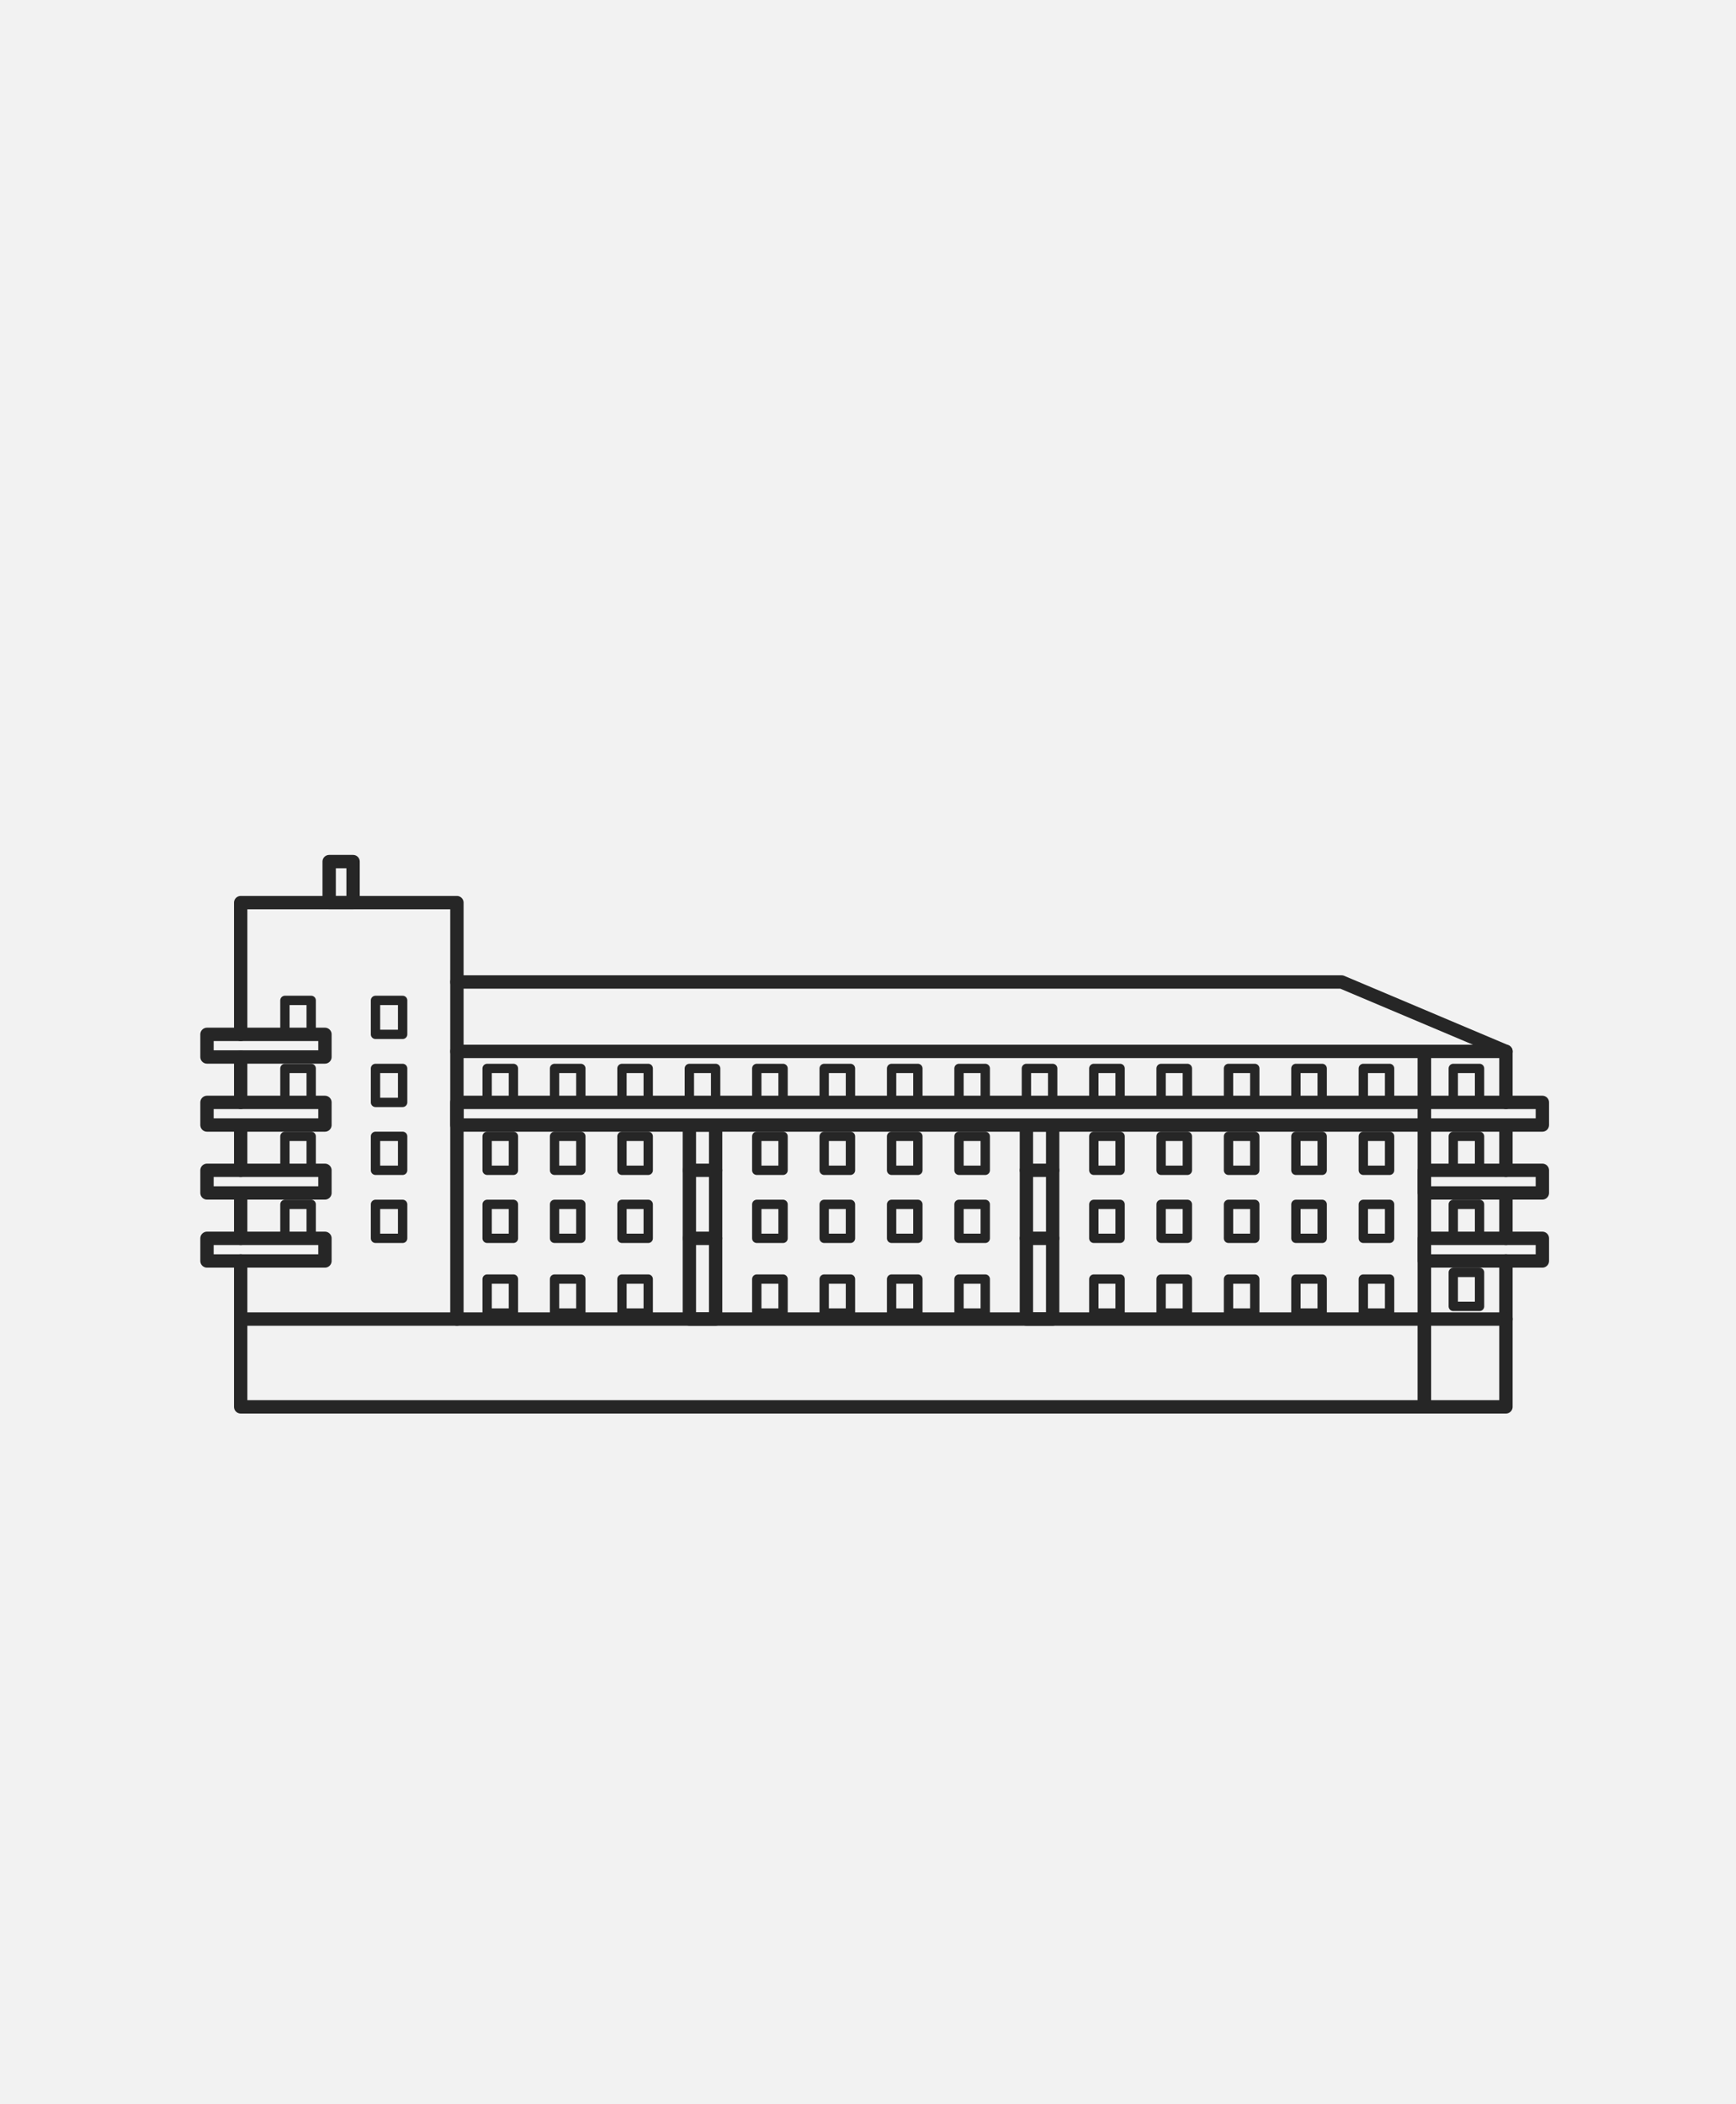 <?xml version="1.0" encoding="UTF-8"?> <svg xmlns="http://www.w3.org/2000/svg" width="260" height="315" viewBox="0 0 260 315" fill="none"> <path d="M260 0H0V315H260V0Z" fill="#F2F2F2"></path> <path d="M36.048 185.406V178.628" stroke="#262626" stroke-width="2" stroke-miterlimit="10" stroke-linecap="round" stroke-linejoin="round"></path> <path d="M36.048 154.866V135.145H68.432V157.417H213.333V210.639H36.048V188.795" stroke="#262626" stroke-width="2" stroke-miterlimit="10" stroke-linecap="round" stroke-linejoin="round"></path> <path d="M36.048 165.052V158.255" stroke="#262626" stroke-width="2" stroke-miterlimit="10" stroke-linecap="round" stroke-linejoin="round"></path> <path d="M36.048 175.22V168.442" stroke="#262626" stroke-width="2" stroke-miterlimit="10" stroke-linecap="round" stroke-linejoin="round"></path> <path d="M225.544 188.795V210.639H213.333V157.417H225.544V165.052" stroke="#262626" stroke-width="2" stroke-miterlimit="10" stroke-linecap="round" stroke-linejoin="round"></path> <path d="M225.544 178.628V185.406" stroke="#262626" stroke-width="2" stroke-miterlimit="10" stroke-linecap="round" stroke-linejoin="round"></path> <path d="M225.544 168.442V175.22" stroke="#262626" stroke-width="2" stroke-miterlimit="10" stroke-linecap="round" stroke-linejoin="round"></path> <path d="M225.544 157.417L200.936 147.026H68.432" stroke="#262626" stroke-width="2" stroke-miterlimit="10" stroke-linecap="round" stroke-linejoin="round"></path> <path d="M52.88 129H49.298V135.145H52.88V129Z" stroke="#262626" stroke-width="2" stroke-miterlimit="10" stroke-linecap="round" stroke-linejoin="round"></path> <path d="M225.544 197.492H36.048" stroke="#262626" stroke-width="2" stroke-miterlimit="10" stroke-linecap="round" stroke-linejoin="round"></path> <path d="M68.432 157.417V197.492" stroke="#262626" stroke-width="2" stroke-miterlimit="10" stroke-linecap="round" stroke-linejoin="round"></path> <path d="M231 165.052H68.432V168.441H231V165.052Z" stroke="#262626" stroke-width="2" stroke-miterlimit="10" stroke-linecap="round" stroke-linejoin="round"></path> <path d="M231 175.22H213.333V178.609H231V175.22Z" stroke="#262626" stroke-width="2" stroke-miterlimit="10" stroke-linecap="round" stroke-linejoin="round"></path> <path d="M231 185.406H213.333V188.795H231V185.406Z" stroke="#262626" stroke-width="2" stroke-miterlimit="10" stroke-linecap="round" stroke-linejoin="round"></path> <path d="M48.667 175.22H31V178.609H48.667V175.22Z" stroke="#262626" stroke-width="2" stroke-miterlimit="10" stroke-linecap="round" stroke-linejoin="round"></path> <path d="M48.667 165.052H31V168.441H48.667V165.052Z" stroke="#262626" stroke-width="2" stroke-miterlimit="10" stroke-linecap="round" stroke-linejoin="round"></path> <path d="M48.667 154.866H31V158.255H48.667V154.866Z" stroke="#262626" stroke-width="2" stroke-miterlimit="10" stroke-linecap="round" stroke-linejoin="round"></path> <path d="M48.667 185.406H31V188.795H48.667V185.406Z" stroke="#262626" stroke-width="2" stroke-miterlimit="10" stroke-linecap="round" stroke-linejoin="round"></path> <path d="M60.303 149.782H56.239V154.866H60.303V149.782Z" stroke="#262626" stroke-width="1.4" stroke-miterlimit="10" stroke-linecap="round" stroke-linejoin="round"></path> <path d="M46.607 149.782H42.673V154.866H46.607V149.782Z" stroke="#262626" stroke-width="1.4" stroke-miterlimit="10" stroke-linecap="round" stroke-linejoin="round"></path> <path d="M46.607 159.969H42.673V165.052H46.607V159.969Z" stroke="#262626" stroke-width="1.4" stroke-miterlimit="10" stroke-linecap="round" stroke-linejoin="round"></path> <path d="M76.894 159.969H72.96V165.052H76.894V159.969Z" stroke="#262626" stroke-width="1.4" stroke-miterlimit="10" stroke-linecap="round" stroke-linejoin="round"></path> <path d="M86.99 159.969H83.055V165.052H86.99V159.969Z" stroke="#262626" stroke-width="1.4" stroke-miterlimit="10" stroke-linecap="round" stroke-linejoin="round"></path> <path d="M97.085 159.969H93.151V165.052H97.085V159.969Z" stroke="#262626" stroke-width="1.4" stroke-miterlimit="10" stroke-linecap="round" stroke-linejoin="round"></path> <path d="M107.181 159.969H103.247V165.052H107.181V159.969Z" stroke="#262626" stroke-width="1.4" stroke-miterlimit="10" stroke-linecap="round" stroke-linejoin="round"></path> <path d="M117.277 159.969H113.342V165.052H117.277V159.969Z" stroke="#262626" stroke-width="1.4" stroke-miterlimit="10" stroke-linecap="round" stroke-linejoin="round"></path> <path d="M127.372 159.969H123.438V165.052H127.372V159.969Z" stroke="#262626" stroke-width="1.4" stroke-miterlimit="10" stroke-linecap="round" stroke-linejoin="round"></path> <path d="M137.468 159.969H133.533V165.052H137.468V159.969Z" stroke="#262626" stroke-width="1.4" stroke-miterlimit="10" stroke-linecap="round" stroke-linejoin="round"></path> <path d="M147.563 159.969H143.629V165.052H147.563V159.969Z" stroke="#262626" stroke-width="1.4" stroke-miterlimit="10" stroke-linecap="round" stroke-linejoin="round"></path> <path d="M157.658 159.969H153.724V165.052H157.658V159.969Z" stroke="#262626" stroke-width="1.4" stroke-miterlimit="10" stroke-linecap="round" stroke-linejoin="round"></path> <path d="M167.754 159.969H163.82V165.052H167.754V159.969Z" stroke="#262626" stroke-width="1.4" stroke-miterlimit="10" stroke-linecap="round" stroke-linejoin="round"></path> <path d="M177.831 159.969H173.897V165.052H177.831V159.969Z" stroke="#262626" stroke-width="1.4" stroke-miterlimit="10" stroke-linecap="round" stroke-linejoin="round"></path> <path d="M187.926 159.969H183.992V165.052H187.926V159.969Z" stroke="#262626" stroke-width="1.4" stroke-miterlimit="10" stroke-linecap="round" stroke-linejoin="round"></path> <path d="M198.022 159.969H194.088V165.052H198.022V159.969Z" stroke="#262626" stroke-width="1.4" stroke-miterlimit="10" stroke-linecap="round" stroke-linejoin="round"></path> <path d="M208.118 159.969H204.184V165.052H208.118V159.969Z" stroke="#262626" stroke-width="1.4" stroke-miterlimit="10" stroke-linecap="round" stroke-linejoin="round"></path> <path d="M76.894 170.136H72.96V175.22H76.894V170.136Z" stroke="#262626" stroke-width="1.4" stroke-miterlimit="10" stroke-linecap="round" stroke-linejoin="round"></path> <path d="M86.99 170.136H83.055V175.22H86.99V170.136Z" stroke="#262626" stroke-width="1.4" stroke-miterlimit="10" stroke-linecap="round" stroke-linejoin="round"></path> <path d="M97.085 170.136H93.151V175.22H97.085V170.136Z" stroke="#262626" stroke-width="1.4" stroke-miterlimit="10" stroke-linecap="round" stroke-linejoin="round"></path> <path d="M117.277 170.136H113.342V175.22H117.277V170.136Z" stroke="#262626" stroke-width="1.4" stroke-miterlimit="10" stroke-linecap="round" stroke-linejoin="round"></path> <path d="M127.372 170.136H123.438V175.22H127.372V170.136Z" stroke="#262626" stroke-width="1.4" stroke-miterlimit="10" stroke-linecap="round" stroke-linejoin="round"></path> <path d="M137.468 170.136H133.533V175.22H137.468V170.136Z" stroke="#262626" stroke-width="1.4" stroke-miterlimit="10" stroke-linecap="round" stroke-linejoin="round"></path> <path d="M147.563 170.136H143.629V175.22H147.563V170.136Z" stroke="#262626" stroke-width="1.4" stroke-miterlimit="10" stroke-linecap="round" stroke-linejoin="round"></path> <path d="M167.754 170.136H163.82V175.22H167.754V170.136Z" stroke="#262626" stroke-width="1.4" stroke-miterlimit="10" stroke-linecap="round" stroke-linejoin="round"></path> <path d="M177.831 170.136H173.897V175.22H177.831V170.136Z" stroke="#262626" stroke-width="1.4" stroke-miterlimit="10" stroke-linecap="round" stroke-linejoin="round"></path> <path d="M187.926 170.136H183.992V175.22H187.926V170.136Z" stroke="#262626" stroke-width="1.4" stroke-miterlimit="10" stroke-linecap="round" stroke-linejoin="round"></path> <path d="M198.022 170.136H194.088V175.22H198.022V170.136Z" stroke="#262626" stroke-width="1.4" stroke-miterlimit="10" stroke-linecap="round" stroke-linejoin="round"></path> <path d="M208.118 170.136H204.184V175.22H208.118V170.136Z" stroke="#262626" stroke-width="1.4" stroke-miterlimit="10" stroke-linecap="round" stroke-linejoin="round"></path> <path d="M76.894 180.322H72.96V185.406H76.894V180.322Z" stroke="#262626" stroke-width="1.4" stroke-miterlimit="10" stroke-linecap="round" stroke-linejoin="round"></path> <path d="M86.99 180.322H83.055V185.406H86.99V180.322Z" stroke="#262626" stroke-width="1.4" stroke-miterlimit="10" stroke-linecap="round" stroke-linejoin="round"></path> <path d="M97.085 180.322H93.151V185.406H97.085V180.322Z" stroke="#262626" stroke-width="1.4" stroke-miterlimit="10" stroke-linecap="round" stroke-linejoin="round"></path> <path d="M117.277 180.322H113.342V185.406H117.277V180.322Z" stroke="#262626" stroke-width="1.4" stroke-miterlimit="10" stroke-linecap="round" stroke-linejoin="round"></path> <path d="M127.372 180.322H123.438V185.406H127.372V180.322Z" stroke="#262626" stroke-width="1.4" stroke-miterlimit="10" stroke-linecap="round" stroke-linejoin="round"></path> <path d="M137.468 180.322H133.533V185.406H137.468V180.322Z" stroke="#262626" stroke-width="1.4" stroke-miterlimit="10" stroke-linecap="round" stroke-linejoin="round"></path> <path d="M147.563 180.322H143.629V185.406H147.563V180.322Z" stroke="#262626" stroke-width="1.4" stroke-miterlimit="10" stroke-linecap="round" stroke-linejoin="round"></path> <path d="M167.754 180.322H163.82V185.406H167.754V180.322Z" stroke="#262626" stroke-width="1.4" stroke-miterlimit="10" stroke-linecap="round" stroke-linejoin="round"></path> <path d="M177.831 180.322H173.897V185.406H177.831V180.322Z" stroke="#262626" stroke-width="1.4" stroke-miterlimit="10" stroke-linecap="round" stroke-linejoin="round"></path> <path d="M187.926 180.322H183.992V185.406H187.926V180.322Z" stroke="#262626" stroke-width="1.4" stroke-miterlimit="10" stroke-linecap="round" stroke-linejoin="round"></path> <path d="M198.022 180.322H194.088V185.406H198.022V180.322Z" stroke="#262626" stroke-width="1.4" stroke-miterlimit="10" stroke-linecap="round" stroke-linejoin="round"></path> <path d="M208.118 180.322H204.184V185.406H208.118V180.322Z" stroke="#262626" stroke-width="1.4" stroke-miterlimit="10" stroke-linecap="round" stroke-linejoin="round"></path> <path d="M76.894 191.509H72.96V196.592H76.894V191.509Z" stroke="#262626" stroke-width="1.4" stroke-miterlimit="10" stroke-linecap="round" stroke-linejoin="round"></path> <path d="M86.99 191.509H83.055V196.592H86.99V191.509Z" stroke="#262626" stroke-width="1.4" stroke-miterlimit="10" stroke-linecap="round" stroke-linejoin="round"></path> <path d="M97.085 191.509H93.151V196.592H97.085V191.509Z" stroke="#262626" stroke-width="1.4" stroke-miterlimit="10" stroke-linecap="round" stroke-linejoin="round"></path> <path d="M117.277 191.509H113.342V196.592H117.277V191.509Z" stroke="#262626" stroke-width="1.4" stroke-miterlimit="10" stroke-linecap="round" stroke-linejoin="round"></path> <path d="M127.372 191.509H123.438V196.592H127.372V191.509Z" stroke="#262626" stroke-width="1.4" stroke-miterlimit="10" stroke-linecap="round" stroke-linejoin="round"></path> <path d="M137.468 191.509H133.533V196.592H137.468V191.509Z" stroke="#262626" stroke-width="1.4" stroke-miterlimit="10" stroke-linecap="round" stroke-linejoin="round"></path> <path d="M147.563 191.509H143.629V196.592H147.563V191.509Z" stroke="#262626" stroke-width="1.4" stroke-miterlimit="10" stroke-linecap="round" stroke-linejoin="round"></path> <path d="M167.754 191.509H163.82V196.592H167.754V191.509Z" stroke="#262626" stroke-width="1.4" stroke-miterlimit="10" stroke-linecap="round" stroke-linejoin="round"></path> <path d="M177.831 191.509H173.897V196.592H177.831V191.509Z" stroke="#262626" stroke-width="1.4" stroke-miterlimit="10" stroke-linecap="round" stroke-linejoin="round"></path> <path d="M187.926 191.509H183.992V196.592H187.926V191.509Z" stroke="#262626" stroke-width="1.4" stroke-miterlimit="10" stroke-linecap="round" stroke-linejoin="round"></path> <path d="M198.022 191.509H194.088V196.592H198.022V191.509Z" stroke="#262626" stroke-width="1.4" stroke-miterlimit="10" stroke-linecap="round" stroke-linejoin="round"></path> <path d="M208.118 191.509H204.184V196.592H208.118V191.509Z" stroke="#262626" stroke-width="1.4" stroke-miterlimit="10" stroke-linecap="round" stroke-linejoin="round"></path> <path d="M221.591 159.969H217.657V165.052H221.591V159.969Z" stroke="#262626" stroke-width="1.4" stroke-miterlimit="10" stroke-linecap="round" stroke-linejoin="round"></path> <path d="M221.591 170.136H217.657V175.22H221.591V170.136Z" stroke="#262626" stroke-width="1.4" stroke-miterlimit="10" stroke-linecap="round" stroke-linejoin="round"></path> <path d="M221.591 180.322H217.657V185.406H221.591V180.322Z" stroke="#262626" stroke-width="1.4" stroke-miterlimit="10" stroke-linecap="round" stroke-linejoin="round"></path> <path d="M221.591 190.509H217.657V195.592H221.591V190.509Z" stroke="#262626" stroke-width="1.4" stroke-miterlimit="10" stroke-linecap="round" stroke-linejoin="round"></path> <path d="M60.303 159.969H56.239V165.052H60.303V159.969Z" stroke="#262626" stroke-width="1.4" stroke-miterlimit="10" stroke-linecap="round" stroke-linejoin="round"></path> <path d="M46.607 170.136H42.673V175.22H46.607V170.136Z" stroke="#262626" stroke-width="1.4" stroke-miterlimit="10" stroke-linecap="round" stroke-linejoin="round"></path> <path d="M60.303 170.136H56.239V175.22H60.303V170.136Z" stroke="#262626" stroke-width="1.4" stroke-miterlimit="10" stroke-linecap="round" stroke-linejoin="round"></path> <path d="M46.607 180.322H42.673V185.406H46.607V180.322Z" stroke="#262626" stroke-width="1.4" stroke-miterlimit="10" stroke-linecap="round" stroke-linejoin="round"></path> <path d="M60.303 180.322H56.239V185.406H60.303V180.322Z" stroke="#262626" stroke-width="1.4" stroke-miterlimit="10" stroke-linecap="round" stroke-linejoin="round"></path> <path d="M107.181 168.442H103.247V197.492H107.181V168.442Z" stroke="#262626" stroke-width="2" stroke-miterlimit="10" stroke-linecap="round" stroke-linejoin="round"></path> <path d="M107.181 175.22H103.247" stroke="#262626" stroke-width="2" stroke-miterlimit="10" stroke-linecap="round" stroke-linejoin="round"></path> <path d="M107.181 185.406H103.247" stroke="#262626" stroke-width="2" stroke-miterlimit="10" stroke-linecap="round" stroke-linejoin="round"></path> <path d="M157.658 168.442H153.724V197.492H157.658V168.442Z" stroke="#262626" stroke-width="2" stroke-miterlimit="10" stroke-linecap="round" stroke-linejoin="round"></path> <path d="M157.658 175.22H153.724" stroke="#262626" stroke-width="2" stroke-miterlimit="10" stroke-linecap="round" stroke-linejoin="round"></path> <path d="M157.658 185.406H153.724" stroke="#262626" stroke-width="2" stroke-miterlimit="10" stroke-linecap="round" stroke-linejoin="round"></path> </svg> 